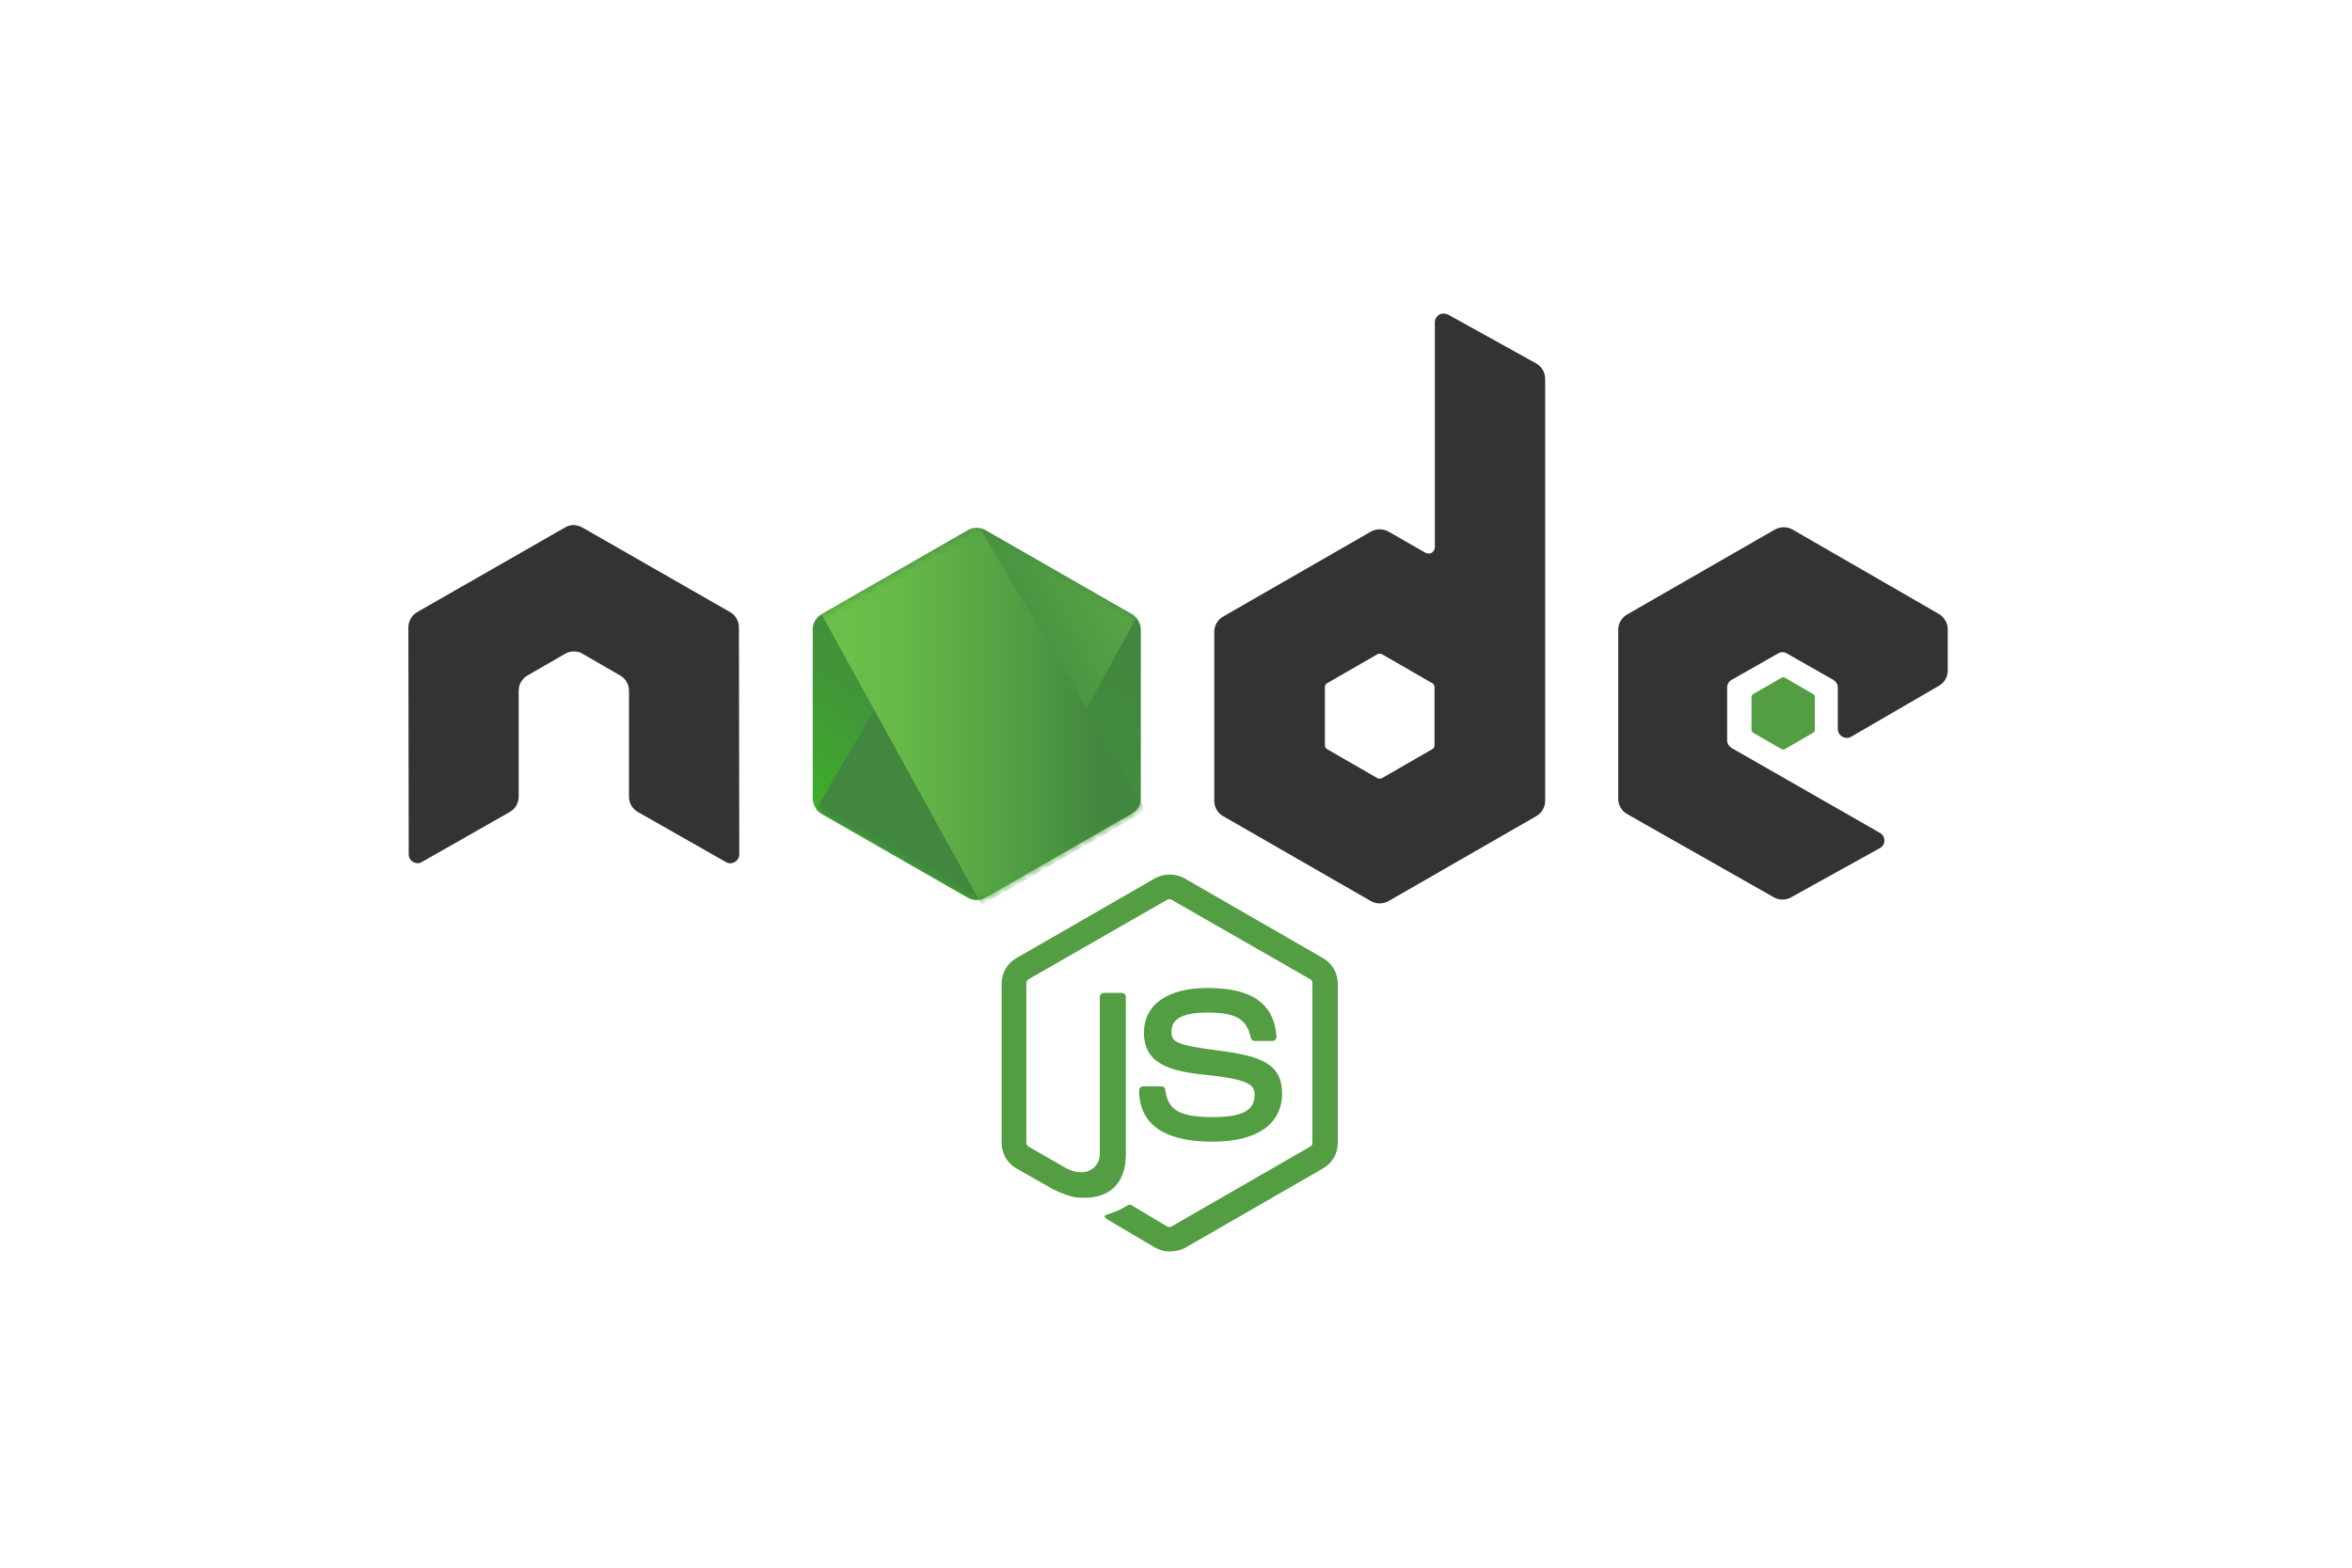 <?xml version="1.0" encoding="UTF-8"?>
<svg width="300px" height="200px" viewBox="0 0 300 200" version="1.1" xmlns="http://www.w3.org/2000/svg" xmlns:xlink="http://www.w3.org/1999/xlink">
    <!-- Generator: Sketch 52.3 (67297) - http://www.bohemiancoding.com/sketch -->
    <title>Logotype/Tech &amp; Tools (Colored)/Nodejs (Logotype)_vector</title>
    <desc>Created with Sketch.</desc>
    <defs>
        <linearGradient x1="68.188%" y1="17.487%" x2="27.823%" y2="89.755%" id="linearGradient-1">
            <stop stop-color="#41873F" offset="0%"></stop>
            <stop stop-color="#418B3D" offset="32.88%"></stop>
            <stop stop-color="#419637" offset="63.52%"></stop>
            <stop stop-color="#3FA92D" offset="93.19%"></stop>
            <stop stop-color="#3FAE2A" offset="100%"></stop>
        </linearGradient>
        <path d="M22.236,0.325 C21.526,-0.073 20.682,-0.073 19.972,0.325 L1.287,11.058 C0.577,11.455 0.178,12.206 0.178,13.001 L0.178,34.511 C0.178,35.306 0.621,36.057 1.287,36.455 L19.972,47.188 C20.682,47.585 21.526,47.585 22.236,47.188 L40.921,36.455 C41.631,36.057 42.031,35.306 42.031,34.511 L42.031,13.001 C42.031,12.206 41.587,11.455 40.921,11.058 L22.236,0.325 Z" id="path-2"></path>
        <linearGradient x1="43.277%" y1="55.169%" x2="159.245%" y2="-18.306%" id="linearGradient-4">
            <stop stop-color="#41873F" offset="13.76%"></stop>
            <stop stop-color="#54A044" offset="40.32%"></stop>
            <stop stop-color="#66B848" offset="71.36%"></stop>
            <stop stop-color="#6CC04A" offset="90.81%"></stop>
        </linearGradient>
        <path d="M22.236,0.325 C21.526,-0.073 20.682,-0.073 19.972,0.325 L1.287,11.058 C0.577,11.455 0.178,12.206 0.178,13.001 L0.178,34.511 C0.178,35.306 0.621,36.057 1.287,36.455 L19.972,47.188 C20.682,47.585 21.526,47.585 22.236,47.188 L40.921,36.455 C41.631,36.057 42.031,35.306 42.031,34.511 L42.031,13.001 C42.031,12.206 41.587,11.455 40.921,11.058 L22.236,0.325 Z" id="path-5"></path>
        <linearGradient x1="-4413.77%" y1="13.43%" x2="5327.93%" y2="13.43%" id="linearGradient-7">
            <stop stop-color="#6CC04A" offset="9.192%"></stop>
            <stop stop-color="#66B848" offset="28.64%"></stop>
            <stop stop-color="#54A044" offset="59.68%"></stop>
            <stop stop-color="#41873F" offset="86.24%"></stop>
        </linearGradient>
        <linearGradient x1="-4.389%" y1="49.997%" x2="101.499%" y2="49.997%" id="linearGradient-8">
            <stop stop-color="#6CC04A" offset="9.192%"></stop>
            <stop stop-color="#66B848" offset="28.64%"></stop>
            <stop stop-color="#54A044" offset="59.68%"></stop>
            <stop stop-color="#41873F" offset="86.24%"></stop>
        </linearGradient>
        <linearGradient x1="-9713.77%" y1="36.21%" x2="27.93%" y2="36.21%" id="linearGradient-9">
            <stop stop-color="#6CC04A" offset="9.192%"></stop>
            <stop stop-color="#66B848" offset="28.64%"></stop>
            <stop stop-color="#54A044" offset="59.68%"></stop>
            <stop stop-color="#41873F" offset="86.24%"></stop>
        </linearGradient>
        <linearGradient x1="-103.861%" y1="50.275%" x2="100.797%" y2="50.275%" id="linearGradient-10">
            <stop stop-color="#6CC04A" offset="9.192%"></stop>
            <stop stop-color="#66B848" offset="28.64%"></stop>
            <stop stop-color="#54A044" offset="59.68%"></stop>
            <stop stop-color="#41873F" offset="86.24%"></stop>
        </linearGradient>
        <linearGradient x1="130.613%" y1="-211.069%" x2="4.393%" y2="201.605%" id="linearGradient-11">
            <stop stop-color="#41873F" offset="0%"></stop>
            <stop stop-color="#418B3D" offset="32.88%"></stop>
            <stop stop-color="#419637" offset="63.52%"></stop>
            <stop stop-color="#3FA92D" offset="93.19%"></stop>
            <stop stop-color="#3FAE2A" offset="100%"></stop>
        </linearGradient>
    </defs>
    <g id="Logotype/Tech-&amp;-Tools-(Colored)/Nodejs-(Logotype)" stroke="none" stroke-width="1" fill="none" fill-rule="evenodd">
        <g id="nodejs" transform="translate(52, 40)">
            <path d="M97.198,119.654 C96.533,119.654 95.911,119.477 95.334,119.168 L89.431,115.679 C88.544,115.193 88.988,115.016 89.254,114.928 C90.452,114.53 90.674,114.442 91.917,113.735 C92.05,113.647 92.228,113.691 92.361,113.779 L96.888,116.474 C97.065,116.562 97.287,116.562 97.42,116.474 L115.129,106.271 C115.307,106.182 115.395,106.006 115.395,105.785 L115.395,85.423 C115.395,85.202 115.307,85.025 115.129,84.937 L97.42,74.778 C97.243,74.69 97.021,74.69 96.888,74.778 L79.179,84.937 C79.001,85.025 78.913,85.246 78.913,85.423 L78.913,105.785 C78.913,105.961 79.001,106.182 79.179,106.271 L84.017,109.053 C86.635,110.378 88.277,108.832 88.277,107.287 L88.277,87.19 C88.277,86.925 88.499,86.66 88.81,86.66 L91.074,86.66 C91.34,86.66 91.606,86.88 91.606,87.19 L91.606,107.287 C91.606,110.776 89.698,112.808 86.369,112.808 C85.348,112.808 84.549,112.808 82.286,111.703 L77.626,109.053 C76.472,108.391 75.762,107.154 75.762,105.829 L75.762,85.467 C75.762,84.142 76.472,82.905 77.626,82.243 L95.334,72.04 C96.444,71.421 97.953,71.421 99.063,72.04 L116.771,82.243 C117.925,82.905 118.635,84.142 118.635,85.467 L118.635,105.829 C118.635,107.154 117.925,108.391 116.771,109.053 L99.063,119.256 C98.486,119.521 97.82,119.654 97.198,119.654 Z M102.658,105.652 C94.891,105.652 93.293,102.119 93.293,99.115 C93.293,98.85 93.515,98.585 93.825,98.585 L96.133,98.585 C96.4,98.585 96.621,98.762 96.621,99.027 C96.977,101.368 97.997,102.516 102.702,102.516 C106.43,102.516 108.028,101.677 108.028,99.689 C108.028,98.541 107.584,97.702 101.77,97.128 C96.932,96.642 93.914,95.582 93.914,91.739 C93.914,88.161 96.932,86.041 101.992,86.041 C107.673,86.041 110.469,87.985 110.824,92.225 C110.824,92.357 110.78,92.49 110.691,92.622 C110.602,92.711 110.469,92.799 110.336,92.799 L108.028,92.799 C107.806,92.799 107.584,92.622 107.54,92.402 C107.007,89.972 105.631,89.177 101.992,89.177 C97.909,89.177 97.42,90.591 97.42,91.651 C97.42,92.932 97.997,93.329 103.501,94.036 C108.96,94.743 111.534,95.758 111.534,99.557 C111.49,103.444 108.294,105.652 102.658,105.652 Z" id="Shape" fill="#539E43" fill-rule="nonzero"></path>
            <path d="M42.252,40.017 C42.252,39.222 41.809,38.471 41.099,38.074 L22.28,27.296 C21.97,27.12 21.614,27.031 21.259,26.987 L21.082,26.987 C20.727,26.987 20.372,27.12 20.061,27.296 L1.243,38.074 C0.533,38.471 0.089,39.222 0.089,40.017 L0.133,68.992 C0.133,69.39 0.355,69.787 0.71,69.964 C1.065,70.185 1.509,70.185 1.82,69.964 L13.004,63.603 C13.714,63.206 14.158,62.455 14.158,61.66 L14.158,48.1 C14.158,47.305 14.602,46.554 15.312,46.157 L20.061,43.418 C20.416,43.197 20.816,43.109 21.215,43.109 C21.614,43.109 22.014,43.197 22.325,43.418 L27.074,46.157 C27.784,46.554 28.227,47.305 28.227,48.1 L28.227,61.66 C28.227,62.455 28.671,63.206 29.381,63.603 L40.566,69.964 C40.921,70.185 41.365,70.185 41.72,69.964 C42.075,69.787 42.297,69.39 42.297,68.992 L42.252,40.017 Z" id="Path" fill="#333333"></path>
            <path d="M132.705,0.133 C132.35,-0.044 131.906,-0.044 131.595,0.133 C131.24,0.353 131.018,0.707 131.018,1.104 L131.018,29.814 C131.018,30.079 130.885,30.344 130.619,30.521 C130.352,30.653 130.086,30.653 129.82,30.521 L125.115,27.826 C124.405,27.429 123.562,27.429 122.852,27.826 L104.033,38.648 C103.323,39.045 102.879,39.796 102.879,40.591 L102.879,62.19 C102.879,62.985 103.323,63.736 104.033,64.133 L122.852,74.955 C123.562,75.352 124.405,75.352 125.115,74.955 L143.934,64.133 C144.644,63.736 145.088,62.985 145.088,62.19 L145.088,8.348 C145.088,7.509 144.644,6.758 143.934,6.36 L132.705,0.133 Z M130.974,55.079 C130.974,55.3 130.885,55.476 130.707,55.565 L124.272,59.275 C124.094,59.363 123.873,59.363 123.695,59.275 L117.259,55.565 C117.082,55.476 116.993,55.255 116.993,55.079 L116.993,47.658 C116.993,47.438 117.082,47.261 117.259,47.173 L123.695,43.462 C123.873,43.374 124.094,43.374 124.272,43.462 L130.707,47.173 C130.885,47.261 130.974,47.482 130.974,47.658 L130.974,55.079 Z" id="Shape" fill="#333333" fill-rule="nonzero"></path>
            <g id="Group" transform="translate(154.392, 26.943)">
                <path d="M40.936,20.539 C41.647,20.141 42.046,19.39 42.046,18.595 L42.046,13.339 C42.046,12.544 41.602,11.793 40.936,11.396 L22.251,0.618 C21.541,0.221 20.698,0.221 19.988,0.618 L1.169,11.44 C0.459,11.837 0.015,12.588 0.015,13.383 L0.015,34.982 C0.015,35.777 0.459,36.528 1.169,36.925 L19.855,47.526 C20.565,47.923 21.408,47.923 22.074,47.526 L33.391,41.254 C33.746,41.077 33.968,40.68 33.968,40.282 C33.968,39.885 33.746,39.487 33.391,39.31 L14.484,28.489 C14.129,28.268 13.907,27.915 13.907,27.517 L13.907,20.759 C13.907,20.362 14.129,19.964 14.484,19.788 L20.387,16.431 C20.742,16.21 21.186,16.21 21.541,16.431 L27.444,19.788 C27.799,20.009 28.021,20.362 28.021,20.759 L28.021,26.06 C28.021,26.457 28.243,26.855 28.598,27.031 C28.953,27.252 29.397,27.252 29.752,27.031 L40.936,20.539 Z" id="Path" fill="#333333"></path>
                <path d="M20.831,19.523 C20.964,19.434 21.142,19.434 21.275,19.523 L24.87,21.599 C25.003,21.687 25.092,21.819 25.092,21.996 L25.092,26.148 C25.092,26.325 25.003,26.457 24.87,26.546 L21.275,28.622 C21.142,28.71 20.964,28.71 20.831,28.622 L17.236,26.546 C17.103,26.457 17.014,26.325 17.014,26.148 L17.014,21.996 C17.014,21.819 17.103,21.687 17.236,21.599 L20.831,19.523 Z" id="Path" fill="#539E43"></path>
            </g>
            <g id="Group" transform="translate(51.484, 27.325)">
                <g id="path-2-link" fill="url(#linearGradient-1)">
                    <path d="M22.236,0.325 C21.526,-0.073 20.682,-0.073 19.972,0.325 L1.287,11.058 C0.577,11.455 0.178,12.206 0.178,13.001 L0.178,34.511 C0.178,35.306 0.621,36.057 1.287,36.455 L19.972,47.188 C20.682,47.585 21.526,47.585 22.236,47.188 L40.921,36.455 C41.631,36.057 42.031,35.306 42.031,34.511 L42.031,13.001 C42.031,12.206 41.587,11.455 40.921,11.058 L22.236,0.325 Z" id="path-2"></path>
                </g>
                <g id="Clipped">
                    <mask id="mask-3" fill="white">
                        <use xlink:href="#path-2"></use>
                    </mask>
                    <g id="path-2"></g>
                    <g id="Group" mask="url(#mask-3)">
                        <path d="M19.928,0.325 L1.198,11.058 C0.488,11.455 0,12.206 0,13.001 L0,34.511 C0,35.041 0.222,35.527 0.577,35.925 L21.614,0.06 C21.082,-0.029 20.46,0.015 19.928,0.325 Z" id="Path"></path>
                        <path d="M21.748,47.409 C21.925,47.365 22.103,47.276 22.28,47.188 L41.01,36.455 C41.72,36.057 42.164,35.306 42.164,34.511 L42.164,13.001 C42.164,12.427 41.897,11.853 41.498,11.455 L21.748,47.409 Z" id="Path"></path>
                        <path d="M40.965,11.058 L22.191,0.325 C22.014,0.236 21.792,0.148 21.614,0.104 L0.577,35.969 C0.755,36.19 0.976,36.366 1.198,36.499 L19.972,47.232 C20.505,47.541 21.126,47.63 21.703,47.453 L41.454,11.499 C41.32,11.323 41.143,11.19 40.965,11.058 Z" id="Path" fill="url(#linearGradient-4)"></path>
                    </g>
                </g>
                <g id="Clipped">
                    <mask id="mask-6" fill="white">
                        <use xlink:href="#path-5"></use>
                    </mask>
                    <g id="path-2"></g>
                    <g id="Group" mask="url(#mask-6)">
                        <g transform="translate(0, -3.916)" id="Path">
                            <path d="M42.164,38.427 L42.164,16.917 C42.164,16.122 41.675,15.371 40.965,14.973 L22.191,4.24 C21.97,4.108 21.748,4.019 21.481,3.975 L42.031,38.913 C42.119,38.78 42.164,38.604 42.164,38.427 Z" fill="none"></path>
                            <path d="M0,16.917 L0,38.427 C0,39.222 0.533,39.973 1.198,40.37 L19.972,51.104 C20.416,51.369 20.904,51.457 21.437,51.369 L1.331,14.929 L1.198,14.973 C0.488,15.371 0,16.122 0,16.917 Z" fill="none"></path>
                            <polygon fill="url(#linearGradient-7)" fill-rule="evenodd" points="19.351 0.309 19.085 0.442 19.44 0.442"></polygon>
                            <path d="M42.119,38.957 L21.526,3.975 C20.993,3.887 20.416,3.931 19.928,4.24 L1.287,14.929 L21.393,51.413 C21.659,51.369 21.97,51.28 22.236,51.148 L41.01,40.37 C41.542,40.061 41.942,39.531 42.119,38.957 Z" fill="url(#linearGradient-8)" fill-rule="evenodd"></path>
                            <polygon fill="url(#linearGradient-9)" fill-rule="evenodd" points="42.741 40.017 42.608 39.796 42.608 40.105"></polygon>
                            <path d="M41.01,40.37 L22.28,51.104 C22.014,51.236 21.748,51.324 21.437,51.369 L21.792,52.031 L42.563,40.061 L42.563,39.796 L42.031,38.913 C41.942,39.531 41.542,40.061 41.01,40.37 Z" fill="url(#linearGradient-10)" fill-rule="evenodd"></path>
                            <path d="M41.01,40.37 L22.28,51.104 C22.014,51.236 21.748,51.324 21.437,51.369 L21.792,52.031 L42.563,40.061 L42.563,39.796 L42.031,38.913 C41.942,39.531 41.542,40.061 41.01,40.37 Z" fill="url(#linearGradient-11)" fill-rule="evenodd"></path>
                        </g>
                    </g>
                </g>
            </g>
        </g>
    </g>
</svg>